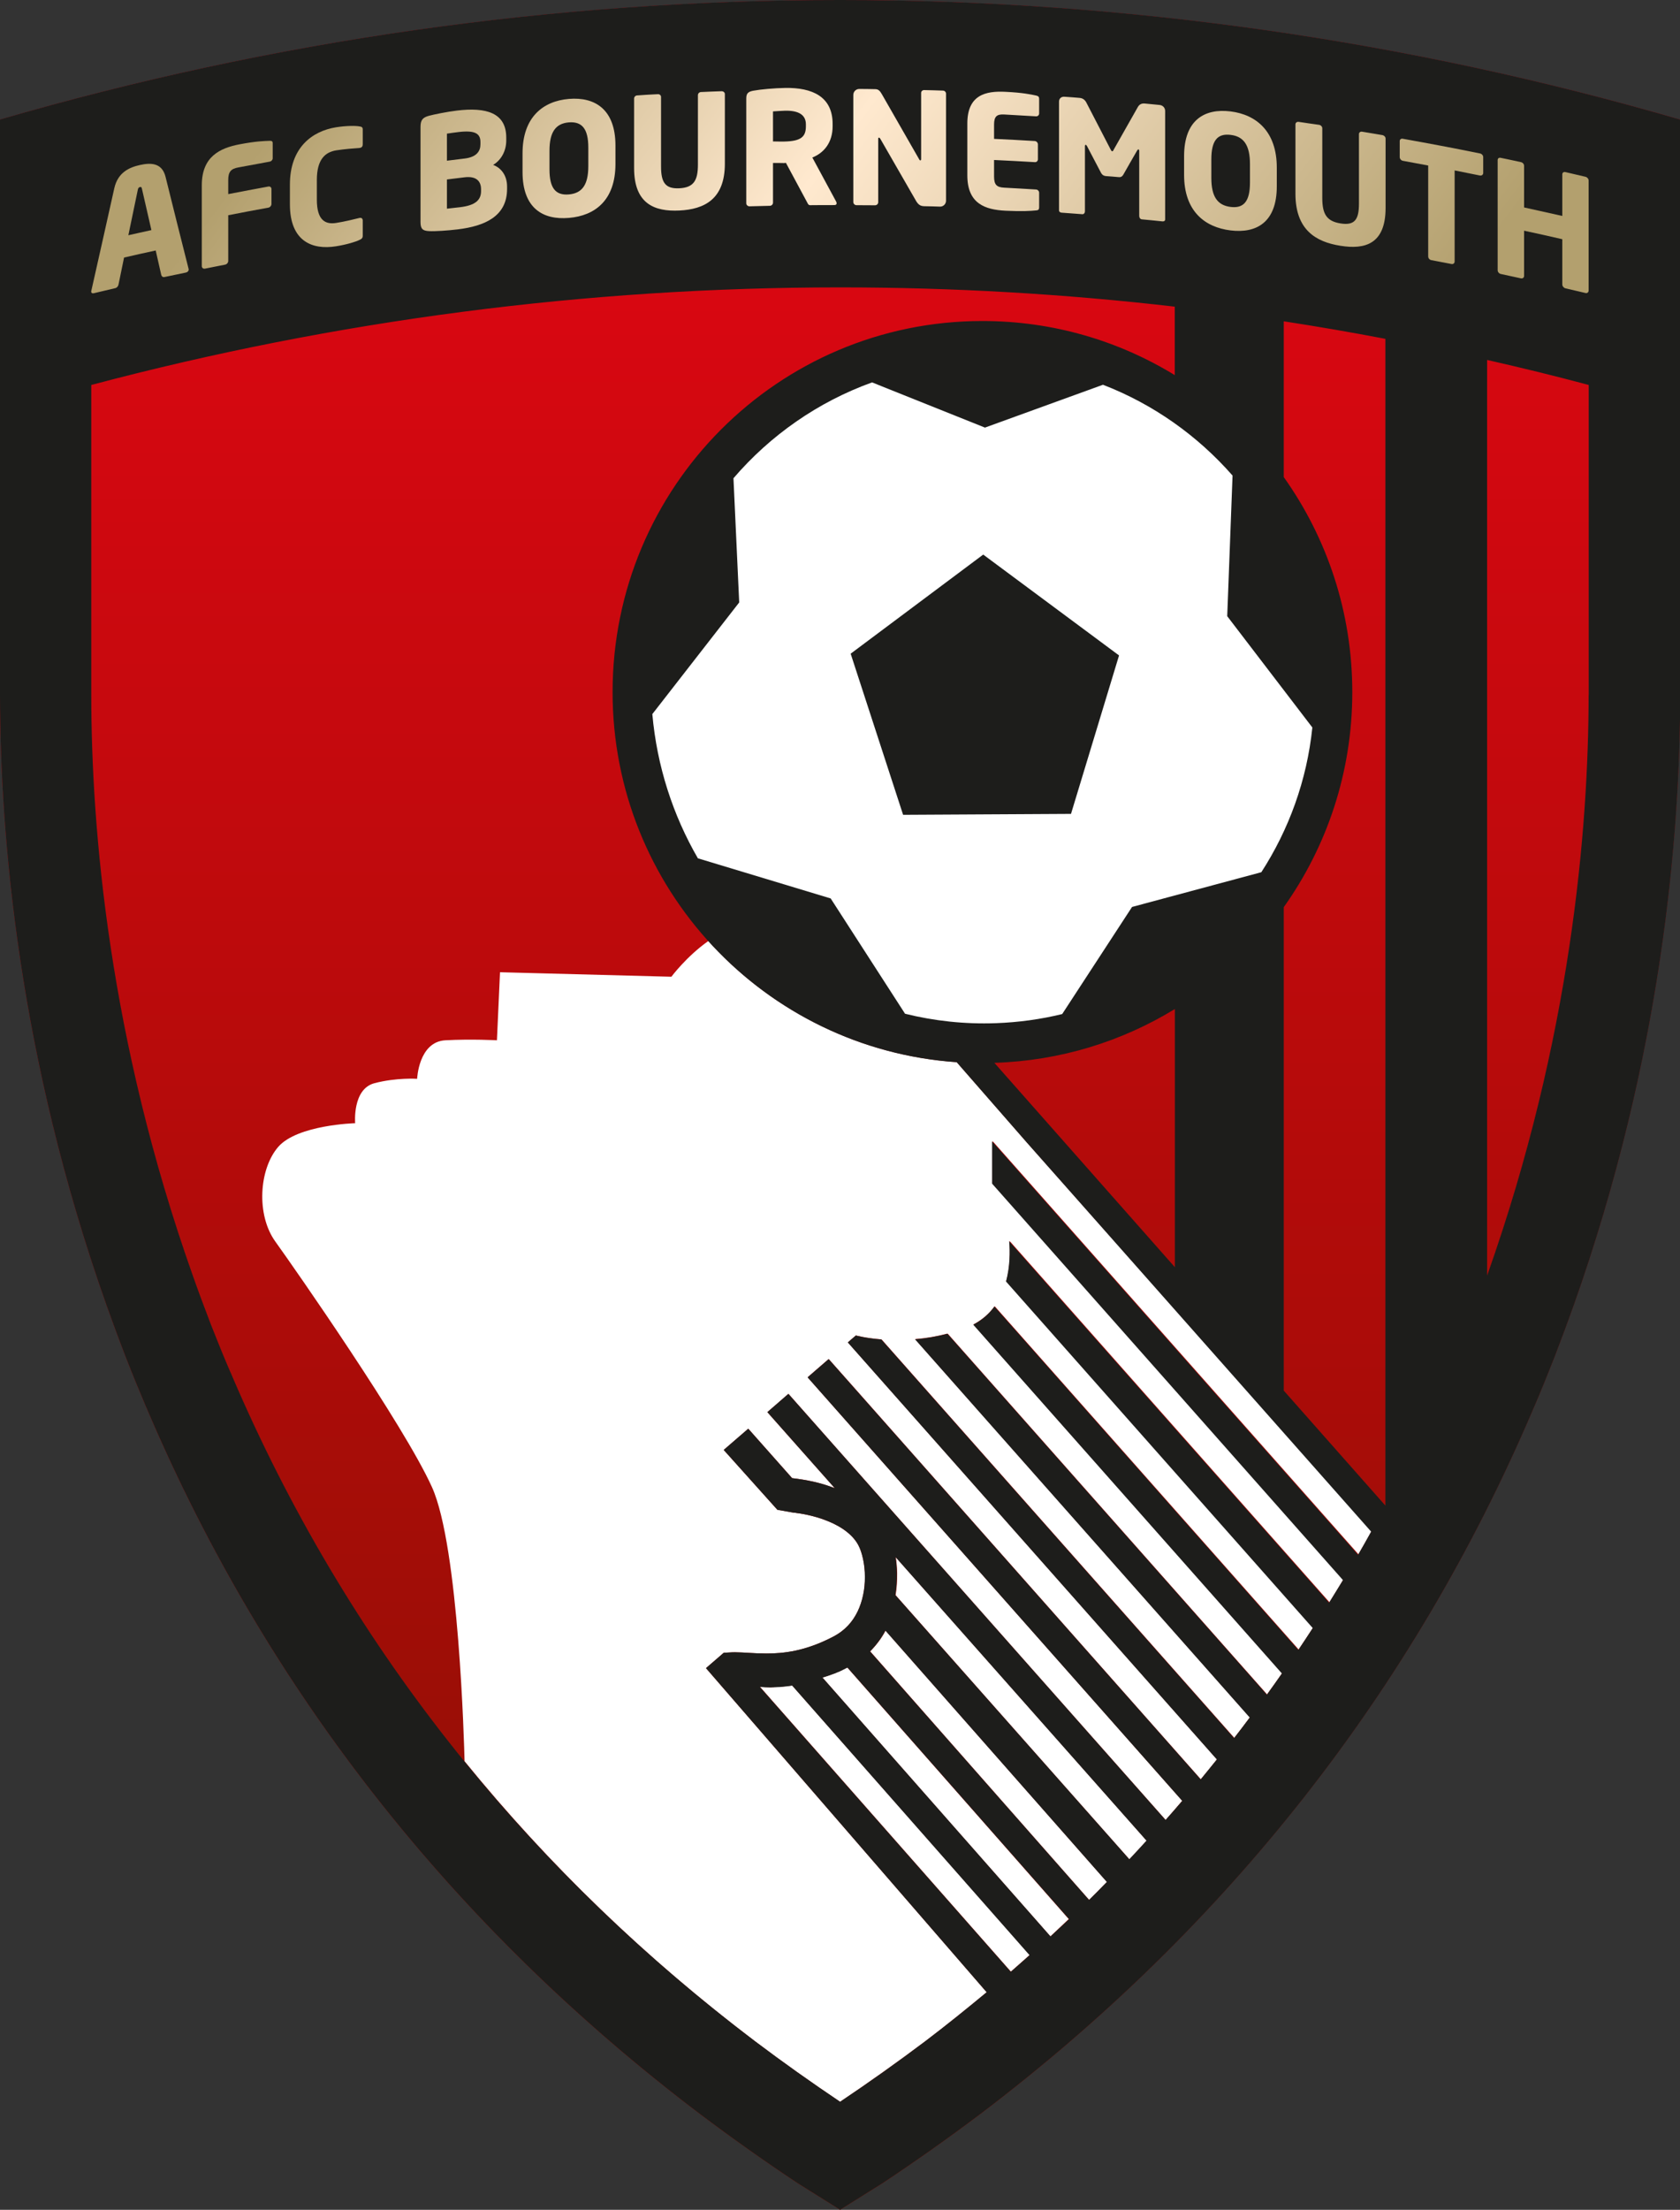 <?xml version="1.0" encoding="UTF-8"?> <!-- Generator: Adobe Illustrator 19.2.1, SVG Export Plug-In . SVG Version: 6.00 Build 0) --> <svg xmlns="http://www.w3.org/2000/svg" xmlns:xlink="http://www.w3.org/1999/xlink" version="1.1" id="Bournemouth" x="0px" y="0px" viewBox="0 0 1640 2156.1" style="enable-background:new 0 0 1640 2156.1;" xml:space="preserve"><rect x="0" y="0" width="1640" height="2156.1" fill="#333333" stroke="none"/> <style type="text/css"> .st0{fill:url(#SVGID_1_);} .st1{fill:url(#SVGID_2_);} .st2{fill:url(#SVGID_3_);} .st3{fill:#FFFFFF;} .st4{fill:#1D1D1B;} .st5{fill:url(#SVGID_4_);} .st6{fill:url(#SVGID_5_);} .st7{fill:url(#SVGID_6_);} .st8{fill:url(#SVGID_7_);} .st9{fill:url(#SVGID_8_);} .st10{fill:url(#SVGID_9_);} .st11{fill:url(#SVGID_10_);} .st12{fill:url(#SVGID_11_);} .st13{fill:url(#SVGID_12_);} .st14{fill:url(#SVGID_13_);} .st15{fill:url(#SVGID_14_);} .st16{fill:url(#SVGID_15_);} .st17{fill:url(#SVGID_16_);} .st18{fill:url(#SVGID_17_);} </style> <linearGradient id="SVGID_1_" gradientUnits="userSpaceOnUse" x1="1014.58" y1="1866.872" x2="1729.42" y2="10.773"> <stop offset="0" style="stop-color:#881002"></stop> <stop offset="1" style="stop-color:#E20613"></stop> </linearGradient> <path class="st0" d="M1148.7,1477.8c10,0.1,19.8,1.3,30.9,1.2c0,0,0,0,0,0C1168.5,1479,1158.7,1477.9,1148.7,1477.8 C1148.7,1477.8,1148.7,1477.8,1148.7,1477.8z"></path> <linearGradient id="SVGID_2_" gradientUnits="userSpaceOnUse" x1="1087.658" y1="1895.017" x2="1802.498" y2="38.918"> <stop offset="0" style="stop-color:#881002"></stop> <stop offset="1" style="stop-color:#E20613"></stop> </linearGradient> <path class="st1" d="M1233.7,1502.2c4.2-1.2,8.2-2.5,12-4.1C1241.9,1499.7,1237.9,1501.1,1233.7,1502.2z"></path> <linearGradient id="SVGID_3_" gradientUnits="userSpaceOnUse" x1="820" y1="2123.446" x2="820" y2="63.538"> <stop offset="0" style="stop-color:#881002"></stop> <stop offset="1" style="stop-color:#E20613"></stop> </linearGradient> <path class="st2" d="M1495.6,1377.3l1.3-3.1l0.2-0.4l0.2-0.4c6.5-15.1,13-31.1,20-48.9c7.2-18.7,13.4-35.5,19-51.2 c85.7-242,103.7-457.1,103.8-594.9V116.7h0C1373.7,39.3,1098,0.1,820.7,0.1h-1.3C542,0.1,266.3,39.3,0,116.7l0,0v561.6 c0.1,137.8,18.1,352.9,103.8,594.8c5.6,15.8,11.8,32.6,19.1,51.5c6.9,17.7,13.5,33.7,19.9,48.7l0.2,0.4l0.2,0.4l1.3,3.1 c116.5,272.3,297.9,503.1,539.1,685.7c30.6,23,62.7,45.8,95.4,67.5l0.5,0.3l40.6,25.4l40.6-25.4l0.5-0.3 c32.7-21.7,64.8-44.4,95.5-67.5C1197.7,1880.3,1379.1,1649.6,1495.6,1377.3z"></path> <g> <g> <path class="st3" d="M1002.5,1114.7l-68.5-78.4c-96-6.6-181.7-50.9-242.5-118.2C670,933.3,655.4,953,655.4,953l-167.3-4.4l-3,66.4 c0,0-24.6-1.4-50.5,0c-26,1.6-27.4,37.6-27.4,37.6s-20.2-1.4-41.8,4.3c-21.6,5.8-18.7,39-18.7,39s-56.3,1.5-75.1,23.1 c-18.8,21.7-21.6,66.4-2.8,92.4c18.7,26,125.5,178.9,152.9,239.6c26.3,58.2,31.4,251.3,31.8,267.4 c81.9,100.7,176.5,192.2,283.9,273.5c26.5,20,54.3,39.7,82.7,58.8c28.4-19.1,56.2-38.9,82.9-58.9c20.6-15.6,40.5-31.7,60.2-48 l-274-316.2l0.2-0.2l17.1-14.8l5.5-0.3c1.6-0.1,3.5-0.2,5.4-0.2h0c4.6,0,9,0.3,13.7,0.6c5.3,0.3,10.8,0.6,16.6,0.6h0.6 c15.8,0,37.6-1.9,65.8-16.8c10.4-5.6,18-13.6,23.2-24.4c4.7-9.7,7.1-21.5,7-33.4c0.1-12.6-2.9-24.3-6-30.3 c-4.7-9.7-15.4-18.3-30-24.2c-14.7-6-29.2-7.8-30.8-8c-1.3-0.2-1.8-0.3-1.8-0.3l-0.9,0l-15.9-2.8l-0.1-0.1l-52.3-58.3l0.2-0.2 l23.7-20.5l0.2,0.2l0.2,0.3l0.1-0.1l0,0l42.4,47.8c14.2,1.7,26.8,4.1,41.6,9.8l-65.8-74.2l20.5-17.8l0.2,0.2l0.2,0.3l0.1-0.1 l367.8,415.3c5.5-6.2,10.8-12.4,16.2-18.7l-365.7-413.2l0.2-0.2l20.3-17.6l0.2,0.2l0.2,0.3l0.1-0.1l27.7,31.2l335.1,378.4 c5.4-6.4,10.5-12.9,15.8-19.4l-360.3-406.9l7.8-6.7l0.2,0c0.1,0,9.6,2.7,24.6,3.8l0.1,0l0.1,0.1l0.2,0.2c0,0,0.1,0,0.1,0 l344.1,388.5c5.2-6.6,10.2-13.3,15.2-20l-326.7-369l0.6-0.1c10.1-0.8,20.4-2.6,30.8-5.3l0.2,0l0.1,0.1l0.2,0.2c0,0,0.1,0,0.1,0 l17.7,20l293.8,331.7c5-6.8,9.8-13.8,14.7-20.7l-301.3-340.3l0.4-0.2c8-4.3,14.8-10.1,20-17.2l0.2-0.3l0.3,0.3l0.2,0.3 c0,0,0,0,0.1-0.1l25,28.2l271.2,306.2c4.8-7,9.4-14.2,14.1-21.3l-299.4-338.1l0-0.2c3.8-14.7,3.8-28.8,3.1-38.2l-0.1-0.9l0.6,0.7 l0.3,0.3c0,0,0-0.1,0-0.1l311.5,351.7c4.6-7.3,9.1-14.6,13.5-22l-342.5-386.8v-41.1l0.6,0.6l0.3,0.3v-0.1l66.9,75.5v0l272.3,307.4 l17.2,19.4c4.4-7.5,8.7-15.1,12.9-22.7L1002.5,1114.7z"></path> </g> <g> <path class="st3" d="M773.3,1644.4c-1.9,0.3-3.8,0.6-5.7,0.8l-1.2,0.1c-0.6,0.1-1.2,0.1-1.8,0.2c-1,0.1-2.1,0.3-3.1,0.3 c-1.6,0.1-3.3,0.2-4.9,0.2l-0.6,0c-0.4,0-0.7,0-1,0.1c-0.7,0-1.4,0-2.1,0.1c-0.3,0-0.7,0-1,0l-0.1,0c-3.1,0-6.4-0.2-10-0.5 l245,278c6.2-5.4,12.3-10.9,18.4-16.3L773.3,1644.4z"></path> </g> <g> <path class="st3" d="M864.5,1591c-3.7,7-8.7,13.8-15,20.2l213.7,242.5c5.9-5.8,11.6-11.7,17.4-17.5L864.5,1591z"></path> </g> <g> <path class="st3" d="M874.5,1519.4c0.7,5,1.2,10.1,1.3,15.4c0.1,7.5-0.4,14.7-1.5,21.6l228.2,257.7c5.7-6,11.3-12.1,16.9-18.2 L874.5,1519.4z"></path> </g> <g> <path class="st3" d="M827.1,1626.9c-1,0.6-2.1,1.1-3.1,1.6l-1.6,0.8c-1.3,0.6-2.6,1.2-3.8,1.8l-0.1,0c-0.2,0.1-0.5,0.2-0.8,0.3 c-0.5,0.2-1,0.5-1.6,0.7l-0.1,0c-0.1,0.1-0.3,0.1-0.4,0.2c-0.1,0-0.3,0.1-0.4,0.2c-0.2,0.1-0.3,0.1-0.5,0.2 c-0.1,0-0.3,0.1-0.4,0.1c-4,1.6-7.7,2.8-11.5,3.9l222.6,252.6c6.1-5.6,11.9-11.3,17.9-16.9L827.1,1626.9z"></path> </g> </g> <path class="st4" d="M1640,116.6C1373.7,39.2,1098,0,820.7,0h-1.3C542,0,266.3,39.2,0,116.6l0,0v561.6 C0.1,816,18.1,1031.1,103.8,1273c5.6,15.8,11.8,32.6,19.1,51.5c6.9,17.7,13.5,33.7,19.9,48.7l0.2,0.4l0.2,0.4l1.3,3.1 c116.5,272.3,297.9,503.1,539.1,685.7c30.6,23,62.7,45.8,95.4,67.5l0.5,0.3l40.6,25.4l40.6-25.4l0.5-0.3 c32.7-21.7,64.8-44.4,95.5-67.5c241.2-182.6,422.5-413.3,539-685.6l1.3-3.1l0.2-0.4l0.2-0.4c6.5-15.1,13-31.1,20-48.9 c7.2-18.7,13.4-35.5,19-51.2c85.7-242,103.7-457.1,103.8-594.9L1640,116.6L1640,116.6z M986.7,1923.9l-245-278 c3.7,0.3,7,0.5,10.1,0.5l0.1,0c0.4,0,0.7,0,1,0c0.7-0.1,1.4-0.1,2.1-0.1c0.3,0,0.7,0,1-0.1l0.6,0c1.6-0.1,3.3-0.1,4.9-0.2 c1-0.1,2.1-0.2,3.1-0.3c0.6-0.1,1.2-0.1,1.8-0.2l1.2-0.1c1.9-0.2,3.9-0.5,5.7-0.8l231.8,263.1C999,1913,993,1918.5,986.7,1923.9z M1025.5,1889.4l-222.6-252.6c3.8-1.1,7.6-2.4,11.6-3.9c0.1,0,0.3-0.1,0.4-0.1c0.2,0,0.3-0.1,0.5-0.2c0.1-0.1,0.3-0.1,0.4-0.2 c0.1-0.1,0.3-0.1,0.4-0.2l0.1,0c0.5-0.2,1-0.5,1.6-0.7c0.2-0.1,0.5-0.2,0.8-0.3l0.1,0c1.3-0.6,2.6-1.2,3.8-1.8l1.6-0.8 c1-0.5,2.1-1.1,3.1-1.6l216.4,245.5C1037.5,1878.1,1031.6,1883.8,1025.5,1889.4z M1063.1,1853.8l-213.8-242.5 c6.3-6.5,11.3-13.3,15-20.4l216.2,245.3C1074.8,1842.1,1069.1,1848,1063.1,1853.8z M1102.4,1814.1L874,1556.3 c1.1-7.2,1.6-14.5,1.5-21.5c-0.1-5.2-0.5-10.4-1.3-15.6l245,276.7C1113.7,1802,1108.1,1808.1,1102.4,1814.1z M1325.7,1517.1 l-356.6-402.7l-0.6-0.6v41.1l342.5,386.8c-4.5,7.4-9,14.7-13.6,22.1l-311.7-352l-0.6-0.7l0.1,0.9c0.7,9.3,0.8,23.5-3.1,38.2l0,0.2 l299.4,338.1c-4.7,7.2-9.3,14.3-14.1,21.4L996,1303.3l-25-28.2l-0.3-0.3l-0.2,0.3c-5.2,7.1-12,12.9-20,17.2l-0.4,0.2l301.3,340.3 c-4.9,6.9-9.7,13.9-14.7,20.7l-311.7-352l-0.1-0.1l-0.2,0c-10.4,2.7-20.7,4.5-30.8,5.3l-0.6,0.1l326.7,369 c-5.1,6.7-10.1,13.5-15.3,20.1L860.4,1307l-0.1-0.1l-0.1,0c-15.1-1.2-24.5-3.8-24.6-3.8l-0.2,0l-7.8,6.7l360.3,406.9 c-5.3,6.5-10.5,13-15.8,19.5l-363-409.9l-0.2-0.2l-20.3,17.6l-0.2,0.2l365.7,413.2c-5.4,6.3-10.8,12.6-16.3,18.7l-368-415.6 l-0.2-0.2l-20.5,17.8l65.8,74.2c-14.8-5.7-27.4-8-41.7-9.8l-42.6-48l-0.2-0.2l-23.7,20.5l-0.2,0.2l52.3,58.3l0.1,0.1l15.9,2.8l0.9,0 c0,0,0.5,0,1.8,0.3c1.6,0.2,16.2,1.9,30.8,8c14.6,5.9,25.2,14.4,30,24.2c3.1,6,6.1,17.8,6,30.3c0.1,11.9-2.4,23.7-7,33.4 c-5.2,10.8-12.8,18.8-23.2,24.4c-28.2,14.9-50,16.8-65.8,16.8h-0.6c-5.8,0-11.3-0.3-16.6-0.6c-4.7-0.3-9.1-0.5-13.7-0.6h0 c-2,0-3.8,0.1-5.4,0.2l-5.5,0.3l-17.1,14.8l-0.2,0.2l274,316.2c-19.7,16.3-39.6,32.4-60.2,48c-26.6,20.1-54.5,39.9-82.9,58.9 c-28.4-19.1-56.2-38.8-82.7-58.8c-228.4-173-400.2-391.2-510.6-648.8l-0.9-2.2l-0.2-0.4l-0.4-0.9l-0.4-0.9l-0.2-0.4 c-6.1-14.1-12.2-29.1-18.8-45.9c-6.9-18-12.8-33.9-18.1-49c-81.4-230-98.6-434.3-98.7-565.1l0-302.7 c238.2-63.2,483.5-95.2,730.2-95.2h1.3c109.2,0,218.1,6.3,326.2,18.8V366c-54.7-33.5-119-52.8-187.8-52.8 c-199.4,0-361,162.1-361,362.1c0,191.5,148.3,348.2,335.9,361.1l68.5,78.4l336.1,379.6C1334.4,1502,1330,1509.5,1325.7,1517.1z M1146.9,984.5v251.9L970.7,1037C1035.1,1035,1095.2,1016.1,1146.9,984.5z M1352.4,1469l-99.2-112.2V885.1 c42.1-59.2,66.9-131.6,66.9-209.8c0-78.2-24.8-150.6-66.9-209.8v-152c33.2,5.1,66.2,10.8,99.2,17.1V1469z M1550.8,678.1 c-0.1,130.8-17.2,335.1-98.7,565.4c-0.1,0.4-0.3,0.8-0.4,1.2V351.2c33.2,7.5,66.3,15.6,99.2,24.4V678.1z"></path> <path class="st3" d="M961.5,417.2l-110.2-44.1c-53,19.1-99.4,51.7-135.3,93.5l5.6,121.2l-82.6,106.1l-2.2,2.8 c4.5,50.8,20.1,98.7,44.5,140.8l0.5,0.1l129.1,39l72.6,112.5c28.3,7,58,10.3,88.6,9.2c22.3-0.8,44-3.8,64.8-8.9l68.2-104.5 l126.2-33.9c26.9-41.6,44.5-89.7,49.8-141.2l-83.1-108.6l5.2-137.2c-34.2-39-77.5-69.7-126.5-88.6L961.5,417.2z M1045.5,794.1 L881.6,795l-51.2-157.2l129.4-96.7l132.6,98.4L1045.5,794.1z"></path> <g> <linearGradient id="SVGID_4_" gradientUnits="userSpaceOnUse" x1="168.362" y1="258.315" x2="984.088" y2="868.203"> <stop offset="0" style="stop-color:#B3A06E"></stop> <stop offset="0.442" style="stop-color:#FFE9CF"></stop> <stop offset="1" style="stop-color:#B3A06E"></stop> </linearGradient> <path class="st5" d="M181.6,265.9c-7.1,1.5-14.1,2.9-21.1,4.4c-1.6,0.3-2.7-0.6-3.1-2.1c-1.8-7.9-3.6-15.9-5.4-23.8 c-10.3,2.2-20.6,4.5-30.9,6.9c-1.8,8.7-3.6,17.5-5.4,26.3c-0.3,1.6-1.5,3.1-3,3.5c-7,1.6-14,3.3-21.1,5c-1.5,0.4-2.6-0.3-2.6-1.8 c0-0.1,0.2-0.5,0.2-0.8c7.5-33.3,15-66.6,22.4-99.9c3.5-15.4,14.6-20.3,25-22.6c10.4-2.3,21.5-2.4,25,11.5 c7.4,29.9,14.9,59.8,22.5,89.8c0,0.3,0.2,0.6,0.1,0.7C184.2,264.4,183.1,265.5,181.6,265.9z M138.6,184.4c-0.3-1.5-0.6-2.2-2-1.9 c-1.3,0.3-1.8,1.2-2.1,2.8c-3.1,14.8-6.1,29.5-9.2,44.2c7.5-1.6,15-3.4,22.5-5C144.7,211.1,141.6,197.7,138.6,184.4z"></path> <linearGradient id="SVGID_5_" gradientUnits="userSpaceOnUse" x1="219.212" y1="190.325" x2="1034.83" y2="800.132"> <stop offset="0" style="stop-color:#B3A06E"></stop> <stop offset="0.442" style="stop-color:#FFE9CF"></stop> <stop offset="1" style="stop-color:#B3A06E"></stop> </linearGradient> <path class="st6" d="M263.3,157.7c-10.3,1.9-20.5,3.8-30.8,5.7c-7.1,1.3-9.7,4.3-9.7,12.3c0,4.6,0,9.2,0,13.7 c13-2.5,26.1-5,39.2-7.4c1.7-0.3,3,0.8,3,2.5c0,4.9,0,9.7,0,14.5c0,1.7-1.4,3.3-3,3.6c-13.1,2.4-26.2,4.8-39.2,7.4 c0,14.8,0,29.7,0,44.6c0,1.7-1.4,3.3-3,3.6c-6.6,1.3-13.1,2.6-19.7,3.9c-1.7,0.3-3.1-0.7-3.1-2.5c0-26.3,0-52.5,0-78.9 c0-27.7,17.4-36.2,36.9-39.9c16.4-3.1,24-3.2,29.3-3.4c2.1-0.1,3.1,0.5,3,2.5c0,4.7,0,9.5,0,14.2 C266.4,155.7,265,157.4,263.3,157.7z"></path> <linearGradient id="SVGID_6_" gradientUnits="userSpaceOnUse" x1="262.358" y1="132.628" x2="1077.796" y2="742.3"> <stop offset="0" style="stop-color:#B3A06E"></stop> <stop offset="0.442" style="stop-color:#FFE9CF"></stop> <stop offset="1" style="stop-color:#B3A06E"></stop> </linearGradient> <path class="st7" d="M350.7,234.2c-3.2,1.6-12,4.4-22.7,6.1c-23.1,3.7-45-4.7-45-41c0-6.4,0-12.8,0-19.2c0-36.3,21.9-52.2,45-55.9 c10.6-1.7,19.5-1.5,22.7-0.9c2.2,0.3,3.3,0.7,3.4,2.8c0,5,0,9.9,0,14.8c0,1.8-0.9,3.2-2.9,3.4c-0.1,0-0.3,0.1-0.5,0.1 c-5.8,0.4-14.1,1-22.5,2.3c-10.5,1.7-18.9,8.5-18.9,28.9c0,6.4,0,12.8,0,19.2c0,20.3,8.4,24.4,18.9,22.7c8.4-1.3,16.7-3.4,22.5-4.8 c0.1,0,0.3,0,0.5-0.1c2-0.3,2.9,0.9,2.9,2.7c0,4.9,0,9.8,0,14.8C354.1,232.4,352.8,233.3,350.7,234.2z"></path> <linearGradient id="SVGID_7_" gradientUnits="userSpaceOnUse" x1="311.986" y1="66.108" x2="1127.714" y2="675.998"> <stop offset="0" style="stop-color:#B3A06E"></stop> <stop offset="0.442" style="stop-color:#FFE9CF"></stop> <stop offset="1" style="stop-color:#B3A06E"></stop> </linearGradient> <path class="st8" d="M446.8,223.8c-10,1.2-22,2-27.9,1.7c-6.1-0.3-8.4-2-8.4-8.8c0-31,0-61.8,0-92.8c0-6.8,2.1-9.2,8.1-10.9 c5.2-1.4,17.6-3.9,27.3-5.1c28.9-3.5,48.3,2.2,48.3,26.4c0,0.9,0,1.9,0,2.8c0,10-4.8,19-12.8,23.8c8.1,3,13.6,10.6,13.6,21.1 c0,0.8,0,1.5,0,2.3C495,211.1,473.2,220.6,446.8,223.8z M469,138.6c0-8.4-5.4-11.6-21.1-9.8c-2.4,0.3-9.5,1.2-11.6,1.6 c0,8.7,0,17.5,0,26.4c5.7-0.7,11.4-1.4,17.1-2.1c12-1.4,15.6-7.3,15.6-13.9C469,140.2,469,139.4,469,138.6z M469.6,184.7 c0-7.3-4-13.2-16.2-11.7c-5.7,0.7-11.4,1.4-17.1,2.1c0,9.5,0,19,0,28.5c2.4-0.3,10.4-1.1,12.5-1.4c15.7-1.8,20.8-7.3,20.8-15.8 C469.6,185.8,469.6,185.2,469.6,184.7z"></path> <linearGradient id="SVGID_8_" gradientUnits="userSpaceOnUse" x1="356.756" y1="6.276" x2="1172.279" y2="616.012"> <stop offset="0" style="stop-color:#B3A06E"></stop> <stop offset="0.442" style="stop-color:#FFE9CF"></stop> <stop offset="1" style="stop-color:#B3A06E"></stop> </linearGradient> <path class="st9" d="M555.4,212.6c-25.3,2.2-45.3-9.3-45.3-44.8c0-6.1,0-12.1,0-18.2c0-35.4,20.1-51,45.3-53.1 c25.3-2.1,45.4,10.1,45.4,45.5c0,6,0,12.1,0,18.2C600.7,195.6,580.6,210.5,555.4,212.6z M574.3,144c0-18.3-6.1-25.6-19-24.6 c-12.9,1.1-18.9,9.5-18.9,27.7c0,6,0,12.1,0,18.2c0,18.3,6,25.5,18.9,24.4c12.9-1.1,19-9.3,19-27.6 C574.3,156.1,574.3,150,574.3,144z"></path> <linearGradient id="SVGID_9_" gradientUnits="userSpaceOnUse" x1="402.92" y1="-55.244" x2="1218.12" y2="554.25"> <stop offset="0" style="stop-color:#B3A06E"></stop> <stop offset="0.442" style="stop-color:#FFE9CF"></stop> <stop offset="1" style="stop-color:#B3A06E"></stop> </linearGradient> <path class="st10" d="M663.2,205.4c-24.4,1.2-44.2-6.6-44.2-41.4c0-22.6,0-45.3,0-67.9c0-1.6,1.4-3,3.1-3 c6.7-0.5,13.4-0.9,20.1-1.2c1.7-0.1,3.1,1.1,3.1,2.7c0,22.6,0,45.2,0,67.9c0,15.6,4.2,21.9,17.9,21.2c13.8-0.7,18.1-7.4,18.1-23 c0-22.6,0-45.3,0-67.9c0-1.6,1.4-3,3.1-3c6.7-0.3,13.3-0.6,20-0.8c1.7,0,3.2,1.1,3.2,2.8c0,22.6,0,45.2,0,67.9 C707.6,194.4,687.6,204.2,663.2,205.4z"></path> <linearGradient id="SVGID_10_" gradientUnits="userSpaceOnUse" x1="435.646" y1="-99.043" x2="1250.982" y2="510.553"> <stop offset="0" style="stop-color:#B3A06E"></stop> <stop offset="0.442" style="stop-color:#FFE9CF"></stop> <stop offset="1" style="stop-color:#B3A06E"></stop> </linearGradient> <path class="st11" d="M814.4,200.1c-7.9,0-15.7,0-23.6,0.1c-1.7,0-2.2-1.5-3-3c-6.9-12.8-13.8-25.6-20.6-38.3 c-0.5,0-1.1,0.1-1.7,0.2c-3.2,0-8-0.2-10.9-0.1c0,12.9,0,25.8,0,38.7c0,1.7-1.4,3.1-3.1,3.1c-6.6,0.2-13.3,0.3-19.9,0.5 c-1.6,0-3.1-1.3-3.1-2.9c0-34.1,0-68.3,0-102.4c0-5.2,2.2-6.6,6.9-7.5c7.1-1.3,20.1-2.5,31.2-2.7c26.1-0.4,46.3,8.3,46.2,35.3 c0,0.6,0,1.3,0,2c0,16.2-8.6,26.1-19.8,30.6c7.7,14.3,15.4,28.6,23.2,42.9c0.3,0.6,0.5,1.2,0.5,1.7 C816.7,199.4,816.1,200.1,814.4,200.1z M786.7,121.3c0-9.3-7.2-13.5-20.1-13.3c-2.2,0.1-10.2,0.5-12,0.7c0,9.8,0,19.5,0,29.3 c1.7,0.1,9.2,0.1,10.9,0.1c16.2-0.3,21.2-4.5,21.2-14.8C786.7,122.6,786.7,121.9,786.7,121.3z"></path> <linearGradient id="SVGID_11_" gradientUnits="userSpaceOnUse" x1="477.511" y1="-155.294" x2="1293.133" y2="454.517"> <stop offset="0" style="stop-color:#B3A06E"></stop> <stop offset="0.442" style="stop-color:#FFE9CF"></stop> <stop offset="1" style="stop-color:#B3A06E"></stop> </linearGradient> <path class="st12" d="M917.4,201.6c-5-0.2-10-0.3-15-0.4c-3.2-0.1-5.5-0.8-8-4.9c-11.7-20.3-23.3-40.6-35-60.8 c-0.6-1-0.9-1.2-1.4-1.2c-0.4,0-0.7,0.3-0.7,1.2c0,20.5,0,41.1,0,61.8c0,1.7-1.4,3-3.1,3c-6,0-12.1-0.1-18.1-0.1 c-1.7,0-3.1-1.4-3.1-3.1c0-34.8,0-69.6,0-104.5c0-3.2,2.6-5.8,5.8-5.8c5.2,0,10.4,0.1,15.5,0.2c3.1,0,4.6,1.5,6.5,4.8 c12.1,21.1,24.3,42.3,36.4,63.5c0.5,1,0.8,1.2,1.2,1.2c0.3,0,0.8-0.2,0.8-1.3c0-21.5,0-43,0-64.5c0-1.7,1.4-2.9,3.1-2.8 c6,0.1,12.1,0.3,18.1,0.5c1.7,0,3.1,1.3,3.1,3c0,34.8,0,69.8,0,104.6C923.4,199.3,920.6,201.8,917.4,201.6z"></path> <linearGradient id="SVGID_12_" gradientUnits="userSpaceOnUse" x1="514.798" y1="-204.934" x2="1330.206" y2="404.716"> <stop offset="0" style="stop-color:#B3A06E"></stop> <stop offset="0.442" style="stop-color:#FFE9CF"></stop> <stop offset="1" style="stop-color:#B3A06E"></stop> </linearGradient> <path class="st13" d="M1011.4,205.3c-5.4,0.5-13.2,1.1-29.8,0.3c-19.8-1-37.3-6.7-37.3-34.5c0-16.9,0-33.8,0-50.6 c0-27.8,17.7-32,37.5-30.9c16.6,0.8,24.3,2.5,29.6,3.6c2.2,0.5,3,1.3,3,3.2c0,4.8,0,9.5,0,14.3c0,1.7-1.4,2.9-3,2.8 c-10.4-0.6-20.8-1.2-31.2-1.8c-7.2-0.4-9.8,2-9.8,9.9c0,4.6,0,9.2,0,13.9c13.2,0.6,26.5,1.3,39.7,2.1c1.7,0.1,3.1,1.6,3.1,3.3 c0,4.8,0,9.7,0,14.5c0,1.7-1.4,3-3.1,2.8c-13.2-0.8-26.5-1.5-39.7-2.1c0,5.4,0,10.8,0,16.1c0,8,2.5,10.5,9.8,10.9 c10.4,0.5,20.7,1.2,31.2,1.8c1.7,0.1,3,1.6,3,3.2c0,4.7,0,9.5,0,14.2C1014.4,204.4,1013.6,205.2,1011.4,205.3z"></path> <linearGradient id="SVGID_13_" gradientUnits="userSpaceOnUse" x1="546.191" y1="-247.395" x2="1361.944" y2="362.513"> <stop offset="0" style="stop-color:#B3A06E"></stop> <stop offset="0.442" style="stop-color:#FFE9CF"></stop> <stop offset="1" style="stop-color:#B3A06E"></stop> </linearGradient> <path class="st14" d="M1134.7,216c-6.7-0.7-13.4-1.4-20.2-2c-1.4-0.2-2.4-1.6-2.4-3.3c0-21.2,0-42.4,0-63.6c0-1-0.5-1.3-0.8-1.3 c-0.4,0-0.8,0.3-1.2,1c-4.6,8-9.2,15.9-13.7,23.9c-1.1,1.7-2.6,2.4-4.6,2.1c-4.1-0.4-8.2-0.7-12.3-1c-2-0.2-3.5-1.1-4.6-3 c-4.6-8.7-9.2-17.5-13.8-26.3c-0.4-0.8-0.8-1.1-1.2-1.2c-0.3,0-0.8,0.1-0.8,1.2c0,21.2,0,42.4,0,63.6c0,1.7-1.1,3-2.5,2.9 c-6.8-0.5-13.5-1-20.2-1.5c-1.2-0.1-2.6-0.7-2.6-2.3c0-35.4,0-70.8,0-106c0-3.2,2.3-5.1,5.5-4.8c4.8,0.3,9.6,0.7,14.4,1.1 c3.2,0.2,5.4,1.9,6.8,4.6c7.8,15.1,15.6,30.2,23.5,45.4c0.6,1.2,1.1,2.1,1.7,2.1c0.6,0.1,1.1-0.7,1.6-1.8 c7.8-13.8,15.6-27.6,23.4-41.3c1.4-2.5,3.5-3.8,6.8-3.5c4.8,0.5,9.6,0.9,14.4,1.4c3.2,0.3,5.5,2.7,5.5,5.9c0,35.3,0,70.6,0,105.9 C1137.3,215.8,1135.9,216.1,1134.7,216z"></path> <linearGradient id="SVGID_14_" gradientUnits="userSpaceOnUse" x1="582.475" y1="-295.766" x2="1398.078" y2="314.03"> <stop offset="0" style="stop-color:#B3A06E"></stop> <stop offset="0.442" style="stop-color:#FFE9CF"></stop> <stop offset="1" style="stop-color:#B3A06E"></stop> </linearGradient> <path class="st15" d="M1201.2,224.8c-25.2-3.1-45.3-18.8-45.3-54.2c0-6.1,0-12.1,0-18.2c0-35.4,20-46.8,45.3-43.7 c25.2,3.1,45.2,19.5,45.2,54.9c0,6.1,0,12.1,0,18.2C1246.4,217.1,1226.4,227.9,1201.2,224.8z M1220.2,160 c0-18.3-6.1-26.9-18.9-28.4c-12.8-1.6-18.8,5.5-18.8,23.8c0,6.1,0,12.1,0,18.2c0,18.3,6,26.7,18.8,28.3 c12.8,1.6,18.9-5.4,18.9-23.7C1220.2,172.2,1220.2,166.1,1220.2,160z"></path> <linearGradient id="SVGID_15_" gradientUnits="userSpaceOnUse" x1="616.986" y1="-341.713" x2="1432.459" y2="267.986"> <stop offset="0" style="stop-color:#B3A06E"></stop> <stop offset="0.442" style="stop-color:#FFE9CF"></stop> <stop offset="1" style="stop-color:#B3A06E"></stop> </linearGradient> <path class="st16" d="M1308.5,239.8c-24.2-3.8-43.8-15.7-43.9-50.5c0-22.6,0-45.3,0-67.9c0-1.7,1.4-2.7,3.1-2.5 c6.7,1,13.3,2,20,2.9c1.7,0.3,3.1,1.7,3.1,3.4c0,22.6,0,45.3,0,67.9c0,15.6,4.1,22.7,17.8,24.9c13.7,2.2,18-3.6,18-19.2 c0-22.7,0-45.3,0-67.9c0-1.7,1.4-2.7,3.1-2.4c6.6,1.1,13.2,2.2,19.7,3.3c1.7,0.3,3.2,1.7,3.2,3.4c0,22.6,0,45.3,0,67.9 C1352.5,238,1332.7,243.7,1308.5,239.8z"></path> <linearGradient id="SVGID_16_" gradientUnits="userSpaceOnUse" x1="644.41" y1="-378.796" x2="1460.085" y2="231.053"> <stop offset="0" style="stop-color:#B3A06E"></stop> <stop offset="0.442" style="stop-color:#FFE9CF"></stop> <stop offset="1" style="stop-color:#B3A06E"></stop> </linearGradient> <path class="st17" d="M1444.5,171.2c-8.2-1.6-16.4-3.3-24.5-4.9c0,29.6,0,59.2,0,88.8c0,1.7-1.3,2.8-3,2.5 c-6.6-1.3-13.2-2.5-19.8-3.8c-1.7-0.3-3-1.9-3-3.6c0-29.6,0-59.2,0-88.7c-8.2-1.6-16.5-3-24.7-4.6c-1.7-0.3-3-1.8-3.1-3.5 c0-5.2,0-10.5,0-15.7c0-1.7,1.4-2.7,3.1-2.3c25.1,4.5,50.2,9.2,75.2,14.3c1.7,0.3,3.2,1.9,3.2,3.5c0,5.3,0,10.5,0,15.8 C1447.7,170.7,1446.2,171.6,1444.5,171.2z"></path> <linearGradient id="SVGID_17_" gradientUnits="userSpaceOnUse" x1="666.639" y1="-407.941" x2="1482.028" y2="201.695"> <stop offset="0" style="stop-color:#B3A06E"></stop> <stop offset="0.442" style="stop-color:#FFE9CF"></stop> <stop offset="1" style="stop-color:#B3A06E"></stop> </linearGradient> <path class="st18" d="M1547.8,285.9c-6.6-1.5-13.2-3.1-19.7-4.6c-1.6-0.4-3-2.1-3-3.8c0-14.7,0-29.4,0-44.1 c-12.4-2.9-24.8-5.6-37.3-8.3c0,14.7,0,29.4,0,44.1c0,1.7-1.4,2.7-3,2.4c-6.6-1.4-13.2-2.9-19.8-4.3c-1.7-0.4-3-2-3-3.7 c0-35.8,0-71.6,0-107.4c0-1.7,1.3-2.6,3-2.2c6.6,1.3,13.2,2.8,19.8,4.2c1.7,0.4,3,1.9,3,3.6c0,13.5,0,27.1,0,40.6 c12.4,2.7,24.8,5.5,37.3,8.3c0-13.5,0-27,0-40.6c0-1.6,1.3-2.6,3-2.2c6.6,1.5,13.2,3.1,19.7,4.6c1.6,0.4,3,2,3,3.6 c0,35.8,0,71.6,0,107.4C1550.8,285.2,1549.4,286.3,1547.8,285.9z"></path> </g> </svg> 
